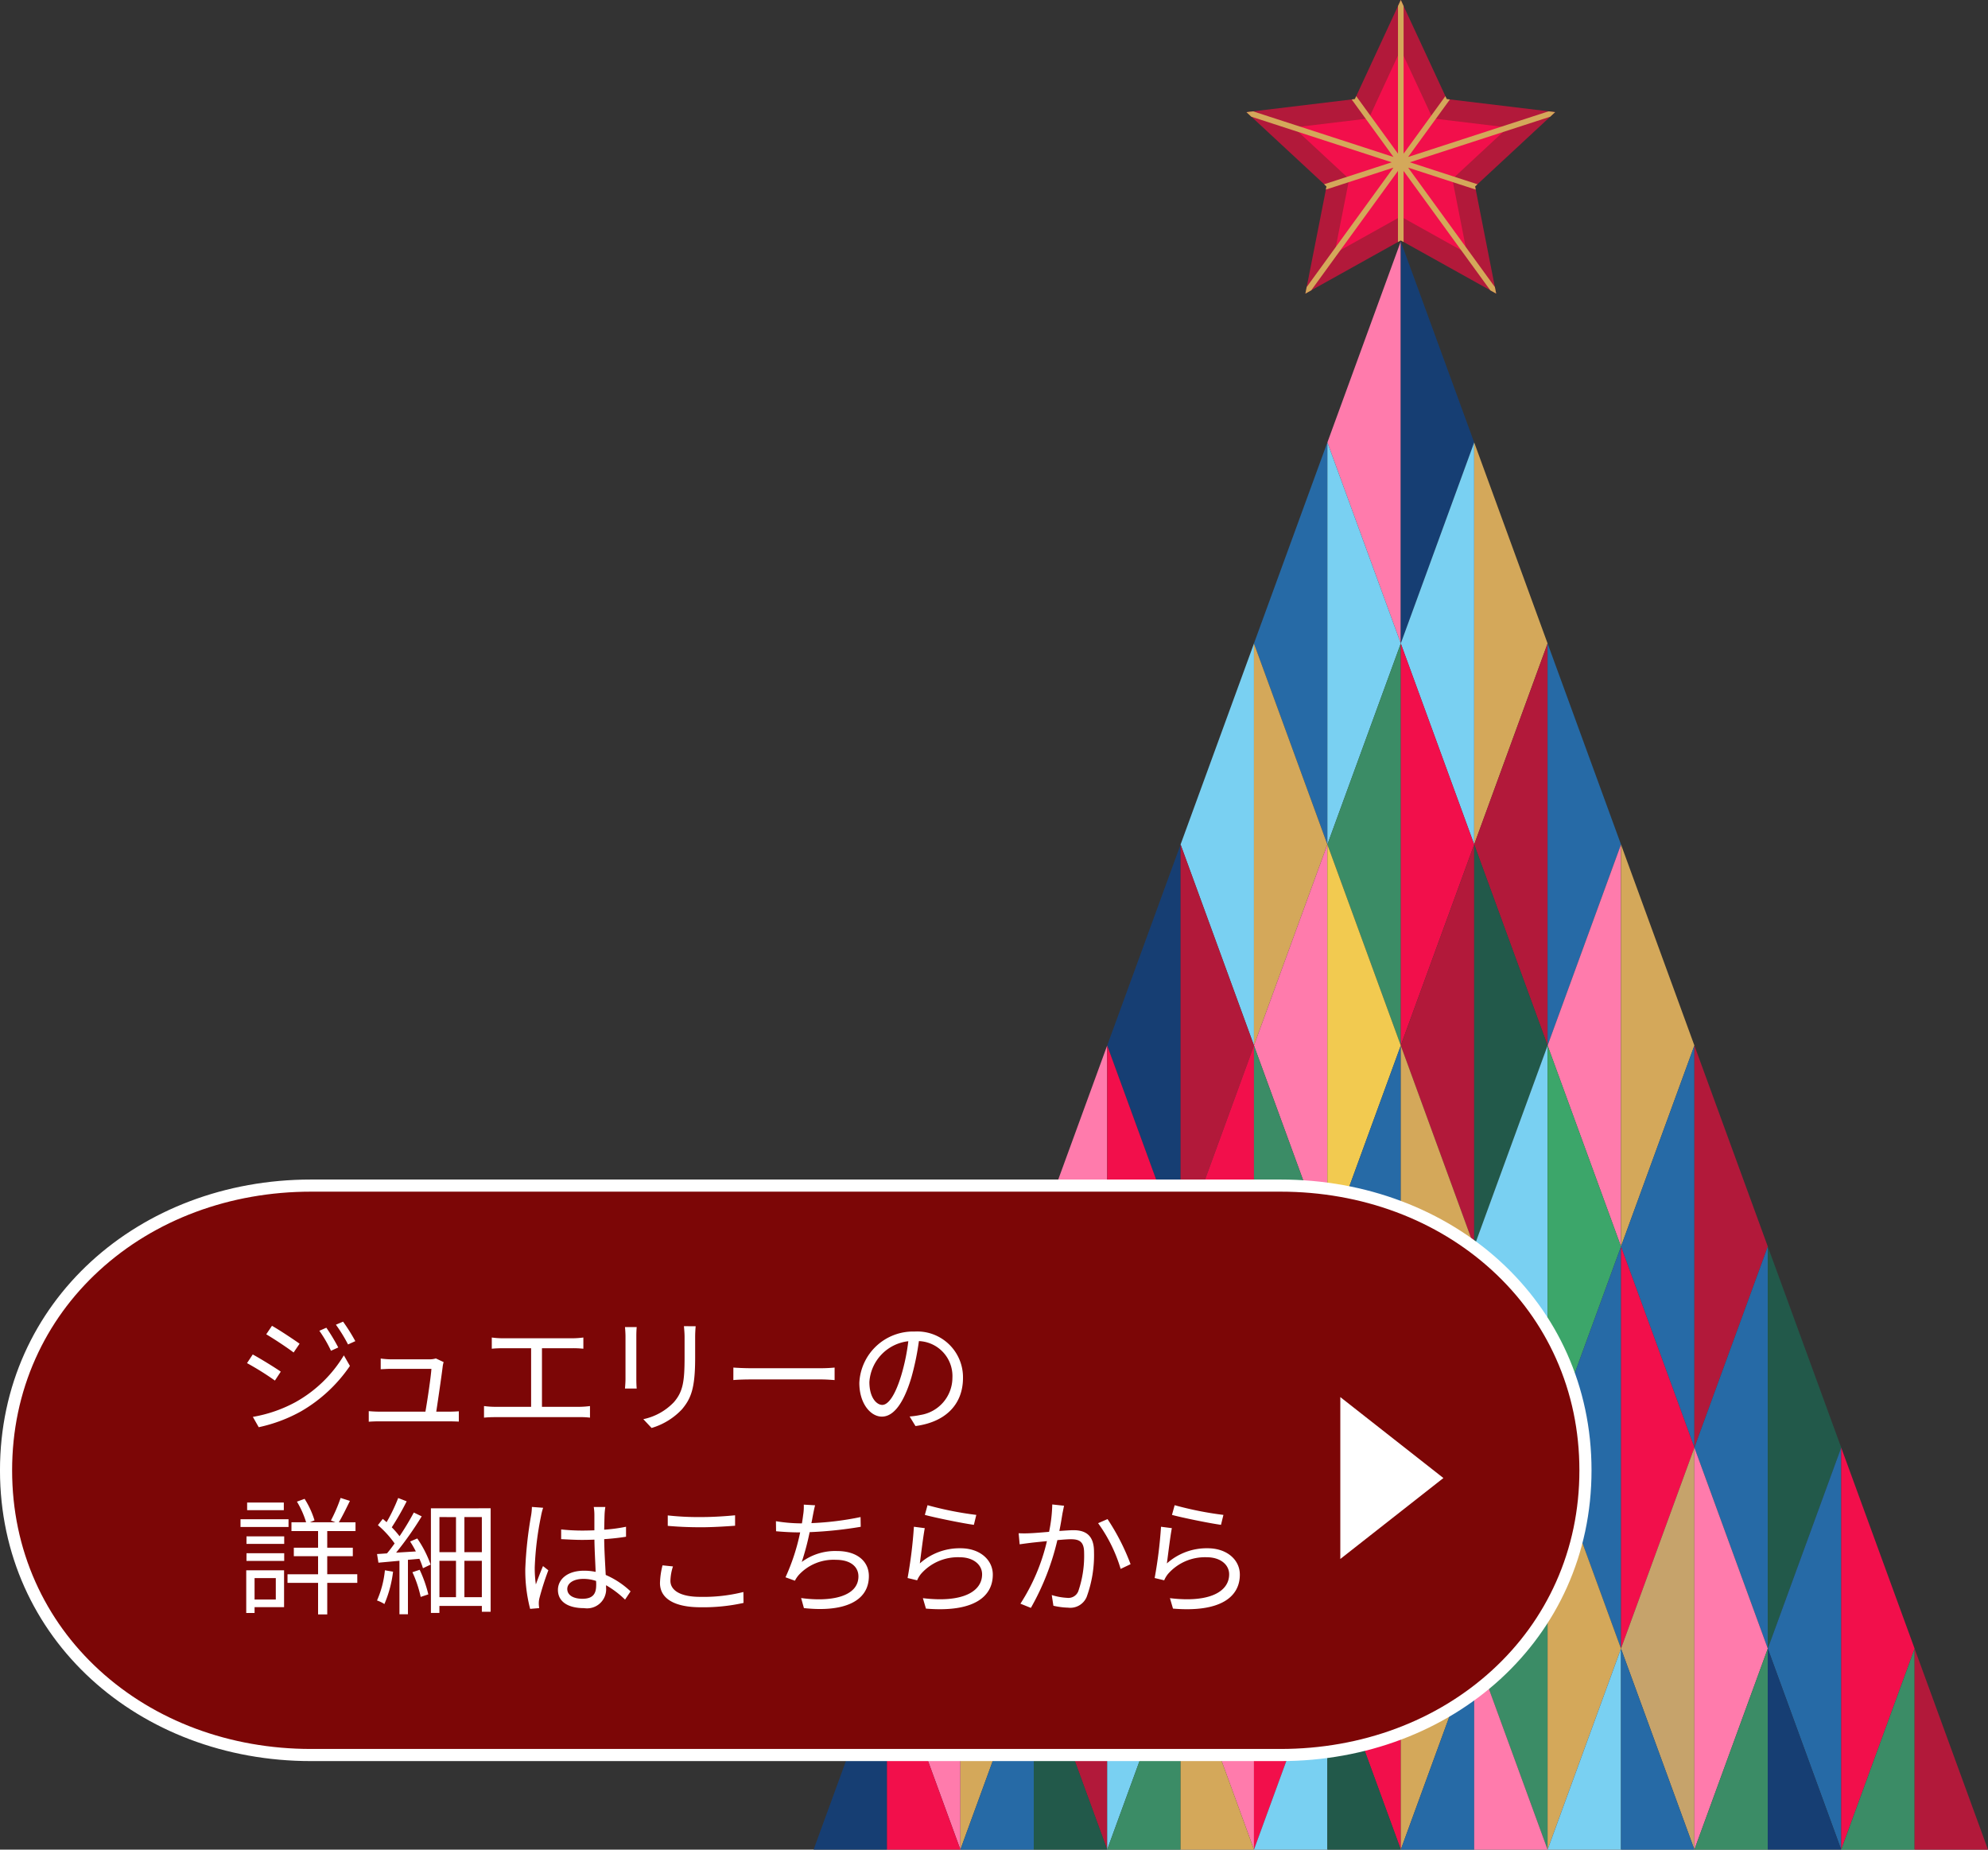 <svg xmlns="http://www.w3.org/2000/svg" width="163.907" height="152.468" viewBox="0 0 163.907 152.468">
  <rect x="0" y="0" width="163.907" height="152.468" fill="#333333" stroke="none"/>
  <g id="グループ_4113" data-name="グループ 4113" transform="translate(-238.611 -888.721)">
    <g id="グループ_374" data-name="グループ 374" transform="translate(305.69 888.72)">
      <path id="パス_3618" data-name="パス 3618" d="M254.089,149.654l-6.052-16.571,6.052-16.571Z" transform="translate(-205.675 -96.612)" fill="#ff7bac"/>
      <path id="パス_3619" data-name="パス 3619" d="M283.471,116.512l6.052,16.571-6.052,16.571Z" transform="translate(-235.058 -96.612)" fill="#163e73"/>
      <path id="パス_3620" data-name="パス 3620" d="M289.523,246.681l-6.052-16.571,6.052-16.571Z" transform="translate(-235.058 -177.068)" fill="#79d0f2"/>
      <path id="パス_3621" data-name="パス 3621" d="M318.905,213.539l6.052,16.571-6.052,16.571Z" transform="translate(-264.44 -177.068)" fill="#d4a85a"/>
      <path id="パス_3622" data-name="パス 3622" d="M218.655,246.681,212.6,230.11l6.052-16.571Z" transform="translate(-176.293 -177.068)" fill="#266aa6"/>
      <path id="パス_3623" data-name="パス 3623" d="M248.037,213.539l6.052,16.571-6.052,16.571Z" transform="translate(-205.675 -177.068)" fill="#79d0f2"/>
      <path id="パス_3624" data-name="パス 3624" d="M254.089,343.707l-6.052-16.571,6.052-16.571Z" transform="translate(-205.675 -257.523)" fill="#3b8c66"/>
      <path id="パス_3625" data-name="パス 3625" d="M283.471,310.565l6.052,16.571-6.052,16.571Z" transform="translate(-235.058 -257.523)" fill="#f20f4b"/>
      <path id="パス_3626" data-name="パス 3626" d="M324.957,343.707l-6.052-16.571,6.052-16.571Z" transform="translate(-264.44 -257.523)" fill="#b2193a"/>
      <path id="パス_3627" data-name="パス 3627" d="M354.34,310.565l6.052,16.571-6.052,16.571Z" transform="translate(-293.822 -257.523)" fill="#266aa6"/>
      <path id="パス_3628" data-name="パス 3628" d="M360.391,440.734l-6.052-16.571,6.052-16.571Z" transform="translate(-293.822 -337.979)" fill="#ff7bac"/>
      <path id="パス_3629" data-name="パス 3629" d="M389.774,407.592l6.052,16.571-6.052,16.571Z" transform="translate(-323.205 -337.979)" fill="#d4a85a"/>
      <path id="パス_3630" data-name="パス 3630" d="M289.523,440.734l-6.052-16.571,6.052-16.571Z" transform="translate(-235.058 -337.979)" fill="#b2193a"/>
      <path id="パス_3631" data-name="パス 3631" d="M318.905,407.592l6.052,16.571-6.052,16.571Z" transform="translate(-264.44 -337.979)" fill="#22594a"/>
      <path id="パス_3632" data-name="パス 3632" d="M324.957,537.76l-6.052-16.571,6.052-16.571Z" transform="translate(-264.44 -418.434)" fill="#79d0f2"/>
      <path id="パス_3633" data-name="パス 3633" d="M354.34,504.618l6.052,16.571L354.34,537.76Z" transform="translate(-293.822 -418.434)" fill="#3ca66a"/>
      <path id="パス_3634" data-name="パス 3634" d="M183.221,343.707l-6.052-16.571,6.052-16.571Z" transform="translate(-146.911 -257.523)" fill="#79d0f2"/>
      <path id="パス_3635" data-name="パス 3635" d="M212.6,310.565l6.052,16.571L212.6,343.707Z" transform="translate(-176.293 -257.523)" fill="#d4a85a"/>
      <path id="パス_3636" data-name="パス 3636" d="M218.655,440.734,212.6,424.163l6.052-16.571Z" transform="translate(-176.293 -337.979)" fill="#ff7bac"/>
      <path id="パス_3637" data-name="パス 3637" d="M248.037,407.592l6.052,16.571-6.052,16.571Z" transform="translate(-205.675 -337.979)" fill="#f2ca50"/>
      <path id="パス_3638" data-name="パス 3638" d="M147.787,440.734l-6.052-16.571,6.052-16.571Z" transform="translate(-117.528 -337.979)" fill="#163e73"/>
      <path id="パス_3639" data-name="パス 3639" d="M177.169,407.592l6.052,16.571-6.052,16.571Z" transform="translate(-146.911 -337.979)" fill="#b2193a"/>
      <path id="パス_3640" data-name="パス 3640" d="M183.221,537.76l-6.052-16.571,6.052-16.571Z" transform="translate(-146.911 -418.434)" fill="#f20f4b"/>
      <path id="パス_3641" data-name="パス 3641" d="M212.6,504.618l6.052,16.571L212.6,537.76Z" transform="translate(-176.293 -418.434)" fill="#3b8c66"/>
      <path id="パス_3642" data-name="パス 3642" d="M254.089,537.76l-6.052-16.571,6.052-16.571Z" transform="translate(-205.675 -418.434)" fill="#266aa6"/>
      <path id="パス_3643" data-name="パス 3643" d="M283.471,504.618l6.052,16.571-6.052,16.571Z" transform="translate(-235.058 -418.434)" fill="#d4a85a"/>
      <path id="パス_3644" data-name="パス 3644" d="M289.523,634.787l-6.052-16.571,6.052-16.571Z" transform="translate(-235.058 -498.89)" fill="#b2193a"/>
      <path id="パス_3645" data-name="パス 3645" d="M318.905,601.645l6.052,16.571-6.052,16.571Z" transform="translate(-264.44 -498.89)" fill="#f20f4b"/>
      <path id="パス_3646" data-name="パス 3646" d="M218.655,634.787,212.6,618.216l6.052-16.571Z" transform="translate(-176.293 -498.89)" fill="#b2193a"/>
      <path id="パス_3647" data-name="パス 3647" d="M248.037,601.645l6.052,16.571-6.052,16.571Z" transform="translate(-205.675 -498.89)" fill="#3ca66a"/>
      <path id="パス_3648" data-name="パス 3648" d="M248.037,715.242l6.052,16.571V698.671Z" transform="translate(-205.675 -579.345)" fill="#f20f4b"/>
      <path id="パス_3649" data-name="パス 3649" d="M283.471,731.813l6.052-16.571-6.052-16.571Z" transform="translate(-235.057 -579.345)" fill="#d4a85a"/>
      <path id="パス_3650" data-name="パス 3650" d="M395.825,537.76l-6.052-16.571,6.052-16.571Z" transform="translate(-323.205 -418.434)" fill="#266aa6"/>
      <path id="パス_3651" data-name="パス 3651" d="M425.208,504.618l6.052,16.571-6.052,16.571Z" transform="translate(-352.587 -418.434)" fill="#b2193a"/>
      <path id="パス_3652" data-name="パス 3652" d="M431.26,634.787l-6.052-16.571,6.052-16.571Z" transform="translate(-352.587 -498.89)" fill="#266aa6"/>
      <path id="パス_3653" data-name="パス 3653" d="M460.642,601.645l6.052,16.571-6.052,16.571Z" transform="translate(-381.969 -498.89)" fill="#22594a"/>
      <path id="パス_3654" data-name="パス 3654" d="M360.391,634.787l-6.052-16.571,6.052-16.571Z" transform="translate(-293.822 -498.89)" fill="#266aa6"/>
      <path id="パス_3655" data-name="パス 3655" d="M389.774,601.645l6.052,16.571-6.052,16.571Z" transform="translate(-323.205 -498.89)" fill="#f20f4b"/>
      <path id="パス_3656" data-name="パス 3656" d="M389.774,715.242l6.052,16.571V698.671Z" transform="translate(-323.205 -579.345)" fill="#c6a36b"/>
      <path id="パス_3657" data-name="パス 3657" d="M425.208,731.813l6.052-16.571-6.052-16.571Z" transform="translate(-352.587 -579.345)" fill="#ff7bac"/>
      <path id="パス_3658" data-name="パス 3658" d="M460.642,715.242l6.052,16.571V698.671Z" transform="translate(-381.969 -579.345)" fill="#266aa6"/>
      <path id="パス_3659" data-name="パス 3659" d="M496.076,731.813l6.052-16.571-6.052-16.571Z" transform="translate(-411.352 -579.345)" fill="#f20f4b"/>
      <path id="パス_3660" data-name="パス 3660" d="M496.076,812.272h6.052V795.7Z" transform="translate(-411.351 -659.804)" fill="#3b8c66"/>
      <path id="パス_3661" data-name="パス 3661" d="M531.509,812.272h6.052L531.509,795.7Z" transform="translate(-440.734 -659.804)" fill="#b2193a"/>
      <path id="パス_3662" data-name="パス 3662" d="M425.209,812.272h6.052V795.7Z" transform="translate(-352.588 -659.804)" fill="#3b8c66"/>
      <path id="パス_3663" data-name="パス 3663" d="M460.642,812.272h6.052L460.642,795.7Z" transform="translate(-381.97 -659.804)" fill="#163e73"/>
      <path id="パス_3664" data-name="パス 3664" d="M318.905,715.242l6.052,16.571V698.671Z" transform="translate(-264.44 -579.345)" fill="#3b8c66"/>
      <path id="パス_3665" data-name="パス 3665" d="M354.34,731.813l6.052-16.571-6.052-16.571Z" transform="translate(-293.823 -579.345)" fill="#d4a85a"/>
      <path id="パス_3666" data-name="パス 3666" d="M354.342,812.272h6.052V795.7Z" transform="translate(-293.824 -659.804)" fill="#79d0f2"/>
      <path id="パス_3667" data-name="パス 3667" d="M389.775,812.272h6.052L389.775,795.7Z" transform="translate(-323.206 -659.804)" fill="#266aa6"/>
      <path id="パス_3668" data-name="パス 3668" d="M283.469,812.272h6.053V795.7Z" transform="translate(-235.055 -659.804)" fill="#266aa6"/>
      <path id="パス_3669" data-name="パス 3669" d="M318.908,812.272h6.052L318.908,795.7Z" transform="translate(-264.442 -659.804)" fill="#ff7bac"/>
      <path id="パス_3670" data-name="パス 3670" d="M112.353,537.76,106.3,521.189l6.052-16.571Z" transform="translate(-88.146 -418.434)" fill="#ff7bac"/>
      <path id="パス_3671" data-name="パス 3671" d="M141.735,504.618l6.052,16.571-6.052,16.571Z" transform="translate(-117.528 -418.434)" fill="#f20f4b"/>
      <path id="パス_3672" data-name="パス 3672" d="M147.787,634.787l-6.052-16.571,6.052-16.571Z" transform="translate(-117.528 -498.89)" fill="#3b8c66"/>
      <path id="パス_3673" data-name="パス 3673" d="M177.169,601.645l6.052,16.571-6.052,16.571Z" transform="translate(-146.911 -498.89)" fill="#d4a85a"/>
      <path id="パス_3674" data-name="パス 3674" d="M76.919,634.787l-6.052-16.571,6.052-16.571Z" transform="translate(-58.764 -498.89)" fill="#ff7bac"/>
      <path id="パス_3675" data-name="パス 3675" d="M106.3,601.645l6.052,16.571L106.3,634.787Z" transform="translate(-88.146 -498.89)" fill="#22594a"/>
      <path id="パス_3676" data-name="パス 3676" d="M106.3,715.242l6.052,16.571V698.671Z" transform="translate(-88.146 -579.345)" fill="#b2193a"/>
      <path id="パス_3677" data-name="パス 3677" d="M141.735,731.813l6.052-16.571-6.052-16.571Z" transform="translate(-117.528 -579.345)" fill="#79d0f2"/>
      <path id="パス_3678" data-name="パス 3678" d="M177.169,715.242l6.052,16.571V698.671Z" transform="translate(-146.911 -579.345)" fill="#ff7bac"/>
      <path id="パス_3679" data-name="パス 3679" d="M212.6,731.813l6.052-16.571L212.6,698.671Z" transform="translate(-176.293 -579.345)" fill="#f20f4b"/>
      <path id="パス_3680" data-name="パス 3680" d="M212.6,812.272h6.052V795.7Z" transform="translate(-176.292 -659.804)" fill="#79d0f2"/>
      <path id="パス_3681" data-name="パス 3681" d="M248.036,812.272h6.052L248.036,795.7Z" transform="translate(-205.674 -659.804)" fill="#22594a"/>
      <path id="パス_3682" data-name="パス 3682" d="M141.735,812.272h6.052V795.7Z" transform="translate(-117.528 -659.804)" fill="#3b8c66"/>
      <path id="パス_3683" data-name="パス 3683" d="M177.168,812.272h6.052L177.168,795.7Z" transform="translate(-146.909 -659.804)" fill="#d4a85a"/>
      <path id="パス_3684" data-name="パス 3684" d="M35.433,715.242l6.052,16.571V698.671Z" transform="translate(-29.381 -579.345)" fill="#ff7bac"/>
      <path id="パス_3685" data-name="パス 3685" d="M70.867,731.813l6.052-16.571-6.052-16.571Z" transform="translate(-58.764 -579.345)" fill="#d4a85a"/>
      <path id="パス_3686" data-name="パス 3686" d="M70.867,812.272h6.052V795.7Z" transform="translate(-58.764 -659.804)" fill="#266aa6"/>
      <path id="パス_3687" data-name="パス 3687" d="M106.3,812.272h6.052L106.3,795.7Z" transform="translate(-88.146 -659.804)" fill="#22594a"/>
      <path id="パス_3688" data-name="パス 3688" d="M0,812.272H6.052V795.7Z" transform="translate(0 -659.804)" fill="#163e73"/>
      <path id="パス_3689" data-name="パス 3689" d="M35.434,812.272h6.052L35.434,795.7Z" transform="translate(-29.382 -659.804)" fill="#f20f4b"/>
      <path id="パス_3690" data-name="パス 3690" d="M221.695,0l-3.786,8.167-8.937,1.077,6.6,6.125L213.831,24.2l7.864-4.382,7.864,4.382-1.737-8.833,6.6-6.125-8.938-1.077Z" transform="translate(-173.281)" fill="#b2193a"/>
      <path id="パス_3691" data-name="パス 3691" d="M243.219,29.631l6.2.748-4.579,4.251,1.206,6.131-5.458-3.042-5.459,3.042,1.206-6.131-4.579-4.251,6.2-.748,2.628-5.669Z" transform="translate(-192.177 -19.869)" fill="#f20f4b"/>
      <path id="パス_3692" data-name="パス 3692" d="M221.695,0l-.231.5V12.668l-3.444-4.74-.111.24-.263.032,3.444,4.74-11.573-3.76-.546.066.4.374,11.573,3.76-5.572,1.811.194.18-.051.259,5.573-1.811-7.153,9.845-.106.539.48-.267,7.153-9.845V19.95l.231-.129.231.129V14.09l7.153,9.845.48.267-.106-.539L222.3,13.819l5.573,1.811-.051-.26.194-.18-5.572-1.811,11.573-3.76.4-.374-.546-.066L222.3,12.94l3.444-4.74-.263-.032-.111-.24-3.444,4.74V.5Z" transform="translate(-173.281)" fill="#d4a85a"/>
    </g>
    <g id="パス_3694" data-name="パス 3694" transform="translate(175.426 984.952)" fill="#7c0606">
      <path d="M 168.762 48.439 L 88.826 48.439 C 82.018 48.439 75.699 46.084 71.032 41.809 C 68.721 39.691 66.912 37.193 65.656 34.386 C 64.348 31.463 63.684 28.294 63.684 24.97 C 63.684 21.645 64.348 18.477 65.656 15.553 C 66.912 12.746 68.721 10.249 71.032 8.131 C 75.699 3.855 82.018 1.5 88.826 1.5 L 168.762 1.5 C 175.57 1.5 181.889 3.855 186.555 8.131 C 188.867 10.249 190.676 12.746 191.932 15.553 C 193.24 18.477 193.903 21.645 193.903 24.97 C 193.903 28.294 193.24 31.463 191.932 34.386 C 190.676 37.193 188.867 39.691 186.555 41.809 C 181.889 46.084 175.57 48.439 168.762 48.439 Z" stroke="none"/>
      <path d="M 88.826 2 C 82.144 2 75.944 4.308 71.37 8.499 C 69.109 10.571 67.34 13.013 66.112 15.757 C 64.833 18.616 64.184 21.716 64.184 24.97 C 64.184 28.224 64.833 31.323 66.112 34.182 C 67.34 36.927 69.109 39.368 71.37 41.44 C 75.944 45.631 82.144 47.939 88.826 47.939 L 168.762 47.939 C 175.444 47.939 181.643 45.631 186.218 41.44 C 188.479 39.368 190.248 36.927 191.476 34.182 C 192.755 31.323 193.403 28.224 193.403 24.97 C 193.403 21.716 192.755 18.616 191.476 15.757 C 190.248 13.013 188.479 10.571 186.218 8.499 C 181.643 4.308 175.444 2 168.762 2 L 88.826 2 M 88.826 1 L 168.762 1 C 182.923 1 194.403 11.042 194.403 24.97 C 194.403 38.897 182.923 48.939 168.762 48.939 L 88.826 48.939 C 74.664 48.939 63.184 38.897 63.184 24.97 C 63.184 11.042 74.664 1 88.826 1 Z" stroke="none" fill="#fff"/>
    </g>
    <path id="パス_3693" data-name="パス 3693" d="M0,2V15.346L8.5,8.673Z" transform="translate(349.117 1001.885)" fill="#fff"/>
    <path id="パス_9100" data-name="パス 9100" d="M7.518-7.833l-.577.252A10.562,10.562,0,0,1,7.9-5.932l.6-.273A15.5,15.5,0,0,0,7.518-7.833Zm1.376-.5-.588.252a12.459,12.459,0,0,1,1,1.628l.6-.273A15.14,15.14,0,0,0,8.894-8.337ZM3.035-7.99l-.473.7c.609.357,1.754,1.113,2.257,1.5l.493-.725C4.861-6.836,3.654-7.644,3.035-7.99ZM1.459-.483l.483.851a12.538,12.538,0,0,0,3.475-1.3A12.357,12.357,0,0,0,9.461-4.683l-.5-.871A10.733,10.733,0,0,1,4.977-1.7,11.4,11.4,0,0,1,1.459-.483Zm-.01-5.145-.472.714a23.2,23.2,0,0,1,2.3,1.438l.483-.735C3.3-4.536,2.069-5.292,1.449-5.628ZM16.58-.913c.147-.966.451-3.045.535-3.759A2.336,2.336,0,0,1,17.188-5l-.64-.3a1.8,1.8,0,0,1-.525.073H12.831A7.168,7.168,0,0,1,12-5.292v.882c.262-.01.535-.032.84-.032h3.339c-.031.6-.336,2.646-.493,3.528h-3.8c-.325,0-.62-.021-.872-.042v.872c.3-.021.546-.031.872-.031H17.64c.221,0,.609.011.8.021V-.945c-.221.021-.6.032-.83.032Zm8.715-.4v-4.83h2.52a8.078,8.078,0,0,1,.893.042v-.924a7.429,7.429,0,0,1-.893.063H22.04a6.953,6.953,0,0,1-.882-.063V-6.1c.263-.032.683-.042.882-.042H24.4v4.83H21.441a7.193,7.193,0,0,1-.924-.063V-.42c.326-.032.64-.042.924-.042h6.941a6.586,6.586,0,0,1,.872.042v-.955a7.386,7.386,0,0,1-.872.063ZM32.14-7.885c.021.2.042.567.042.756v3.5c0,.315-.031.651-.042.809h.966c-.021-.189-.031-.536-.031-.8V-7.13c0-.252.01-.556.031-.756ZM37-7.959c.021.252.053.557.053.9V-5.4c0,1.984-.126,2.835-.882,3.706a4.844,4.844,0,0,1-2.52,1.4l.682.725a5.608,5.608,0,0,0,2.5-1.533c.756-.9,1.092-1.733,1.092-4.253v-1.7c0-.346.021-.651.042-.9Zm4.074,4.441c.326-.031.882-.052,1.459-.052H48.3c.472,0,.913.042,1.123.052V-4.547c-.231.021-.609.053-1.134.053H42.535c-.588,0-1.144-.031-1.459-.053ZM53.351-1.47c-.451,0-1.061-.577-1.061-1.89A3.626,3.626,0,0,1,55.5-6.72a16.777,16.777,0,0,1-.578,2.8C54.39-2.163,53.813-1.47,53.351-1.47ZM56.091.273c2.478-.326,3.917-1.785,3.917-3.969a3.775,3.775,0,0,0-3.99-3.822,4.44,4.44,0,0,0-4.557,4.232c0,1.711.934,2.782,1.858,2.782.966,0,1.8-1.1,2.436-3.234a21.975,21.975,0,0,0,.619-2.992,2.882,2.882,0,0,1,2.762,3.013A3.117,3.117,0,0,1,56.5-.641a6.518,6.518,0,0,1-.892.126ZM4.011,6.579H.987v.63H4.011ZM4.4,7.955H.441v.64H4.4ZM3.35,12.806v1.764H1.6V12.806Zm.682-.641H.913v3.517H1.6V15.2H4.032Zm-3.1-.777H4.043v-.63H.935Zm0-1.4H4.043v-.62H.935Zm9.135,2.5H7.591V11H9.7v-.7H7.591V8.931H9.922V8.207H8.547c.284-.472.62-1.166.914-1.764L8.694,6.2a12.7,12.7,0,0,1-.8,1.858l.378.147H6.164l.378-.158a7.121,7.121,0,0,0-.819-1.774l-.63.231a7.49,7.49,0,0,1,.756,1.7H4.641v.724H6.836V10.3h-2V11h2V12.49H4.316V13.2h2.52V15.8h.756V13.2h2.478Zm2.279-.325a8.122,8.122,0,0,1-.651,2.488,2.727,2.727,0,0,1,.609.294,9.627,9.627,0,0,0,.714-2.667Zm2.268.158a9.669,9.669,0,0,1,.682,2.037l.63-.21a10.477,10.477,0,0,0-.714-2.026Zm-.189-2.531a8.787,8.787,0,0,1,.472.819l-1.627.1a27.972,27.972,0,0,0,2.11-2.992l-.651-.315a22.4,22.4,0,0,1-1.176,1.953,7.412,7.412,0,0,0-.641-.735,22.579,22.579,0,0,0,1.229-2.142l-.7-.273A14.26,14.26,0,0,1,12.484,8.2c-.1-.095-.21-.189-.315-.273l-.4.515A8.27,8.27,0,0,1,13.146,9.95c-.21.294-.42.578-.63.819-.294.021-.567.042-.819.053l.115.714,1.733-.157v4.41h.7V11.3l.945-.084a6.254,6.254,0,0,1,.294.777l.63-.3a9.113,9.113,0,0,0-1.1-2.153ZM18.9,14.38v-3h1.438v3Zm-2.058-3h1.365v3H16.842Zm1.365-3.6v2.888H16.842V7.776Zm2.132,2.888H18.9V7.776h1.438Zm-4.2-3.612v8.621h.7V15.1h3.5v.483h.724V7.051Zm8.326-.115a4.586,4.586,0,0,1-.073.735,32.4,32.4,0,0,0-.472,4.368,12.564,12.564,0,0,0,.4,3.3l.745-.063c-.01-.1-.031-.252-.031-.357a1.784,1.784,0,0,1,.052-.462,22.449,22.449,0,0,1,.735-2.3l-.441-.346c-.178.42-.42,1.039-.588,1.512A9.187,9.187,0,0,1,24.7,11.9a25.536,25.536,0,0,1,.514-4.19,4.925,4.925,0,0,1,.178-.7Zm5.3,6.447c0,.693-.252,1.123-1.134,1.123-.745,0-1.249-.294-1.249-.809,0-.483.535-.83,1.313-.83a3.251,3.251,0,0,1,1.06.168C29.767,13.163,29.767,13.288,29.767,13.383ZM32.6,13.9a7.09,7.09,0,0,0-2.048-1.354c-.042-.872-.115-1.911-.126-2.95.619-.042,1.229-.105,1.8-.2V8.574a13.245,13.245,0,0,1-1.8.241c.01-.483.021-.966.031-1.25a5.891,5.891,0,0,1,.063-.62h-.955a4.25,4.25,0,0,1,.052.63V8.868c-.326.01-.651.021-.976.021a16.256,16.256,0,0,1-1.764-.094v.8c.609.031,1.155.063,1.743.063.336,0,.661-.01,1-.021.01.861.073,1.858.1,2.656a4.638,4.638,0,0,0-.966-.095c-1.365,0-2.142.714-2.142,1.585,0,.924.767,1.5,2.163,1.5a1.574,1.574,0,0,0,1.806-1.7v-.189a7.891,7.891,0,0,1,1.565,1.186Zm3.066-5.4c.83.074,1.712.116,2.751.116.955,0,2.1-.074,2.8-.126V7.629c-.745.074-1.806.147-2.8.147a23.208,23.208,0,0,1-2.751-.136Zm-.431,3.255a6.593,6.593,0,0,0-.21,1.46c0,1.3,1.229,1.995,3.339,1.995a15.293,15.293,0,0,0,3.549-.357l-.01-.9a13.514,13.514,0,0,1-3.56.4c-1.659,0-2.457-.546-2.457-1.323a4.1,4.1,0,0,1,.21-1.186Zm16.328-3.98a24.574,24.574,0,0,1-4.053.5c.053-.231.084-.441.116-.6.053-.273.115-.6.189-.871l-.934-.053a4.157,4.157,0,0,1-.053.861c-.021.179-.053.41-.1.682h-.168a12.888,12.888,0,0,1-1.974-.178l.011.829c.6.053,1.271.095,1.974.095h.011a17.126,17.126,0,0,1-1.208,3.7l.777.283a2.166,2.166,0,0,1,.326-.483A3.9,3.9,0,0,1,49.539,11.3c1.218,0,1.848.588,1.848,1.365,0,1.7-2.331,2.121-4.725,1.785l.231.829c3.15.347,5.355-.472,5.355-2.635,0-1.218-.966-2.068-2.625-2.068a4.632,4.632,0,0,0-2.909.9,21.352,21.352,0,0,0,.651-2.457,33.377,33.377,0,0,0,4.211-.441Zm5.3-.178c.8.22,3.056.683,4.042.819l.2-.819a27.8,27.8,0,0,1-4.021-.8Zm-.011,1.092-.892-.115A36.781,36.781,0,0,1,55.44,12.8l.788.189a2.172,2.172,0,0,1,.315-.525,4.039,4.039,0,0,1,3.213-1.375c1.06,0,1.827.578,1.827,1.407,0,1.418-1.607,2.363-4.882,1.964l.252.861c3.864.326,5.513-.934,5.513-2.8,0-1.218-1.061-2.174-2.657-2.174a4.922,4.922,0,0,0-3.36,1.25C56.542,10.916,56.721,9.4,56.857,8.689ZM67.368,6.736a12.218,12.218,0,0,1-.263,2.257c-.63.053-1.239.105-1.585.116a9.041,9.041,0,0,1-.924,0l.084.913c.273-.042.693-.095.935-.126.273-.031.777-.084,1.313-.136a16.291,16.291,0,0,1-2.184,5.156l.861.346a20.863,20.863,0,0,0,2.184-5.586c.451-.042.861-.073,1.113-.073.661,0,1.092.168,1.092,1.113A8.937,8.937,0,0,1,69.51,13.9a.874.874,0,0,1-.914.535,5.118,5.118,0,0,1-1.27-.231l.136.882a6.218,6.218,0,0,0,1.218.158A1.463,1.463,0,0,0,70.2,14.37a9.993,9.993,0,0,0,.609-3.748c0-1.407-.767-1.764-1.691-1.764-.252,0-.682.031-1.165.063.116-.556.21-1.165.262-1.47.042-.2.084-.42.126-.609Zm3.78,1.544a12.5,12.5,0,0,1,1.858,3.769l.819-.389a18.263,18.263,0,0,0-1.9-3.717Zm6.09-.683c.8.22,3.055.683,4.042.819l.2-.819a27.8,27.8,0,0,1-4.021-.8Zm-.01,1.092-.893-.115A36.782,36.782,0,0,1,75.81,12.8l.787.189a2.172,2.172,0,0,1,.315-.525,4.039,4.039,0,0,1,3.213-1.375c1.061,0,1.827.578,1.827,1.407,0,1.418-1.606,2.363-4.882,1.964l.252.861c3.864.326,5.512-.934,5.512-2.8,0-1.218-1.06-2.174-2.656-2.174a4.922,4.922,0,0,0-3.36,1.25C76.912,10.916,77.091,9.4,77.228,8.689Z" transform="translate(258 1006)" fill="#fff"/>
  </g>
</svg>

